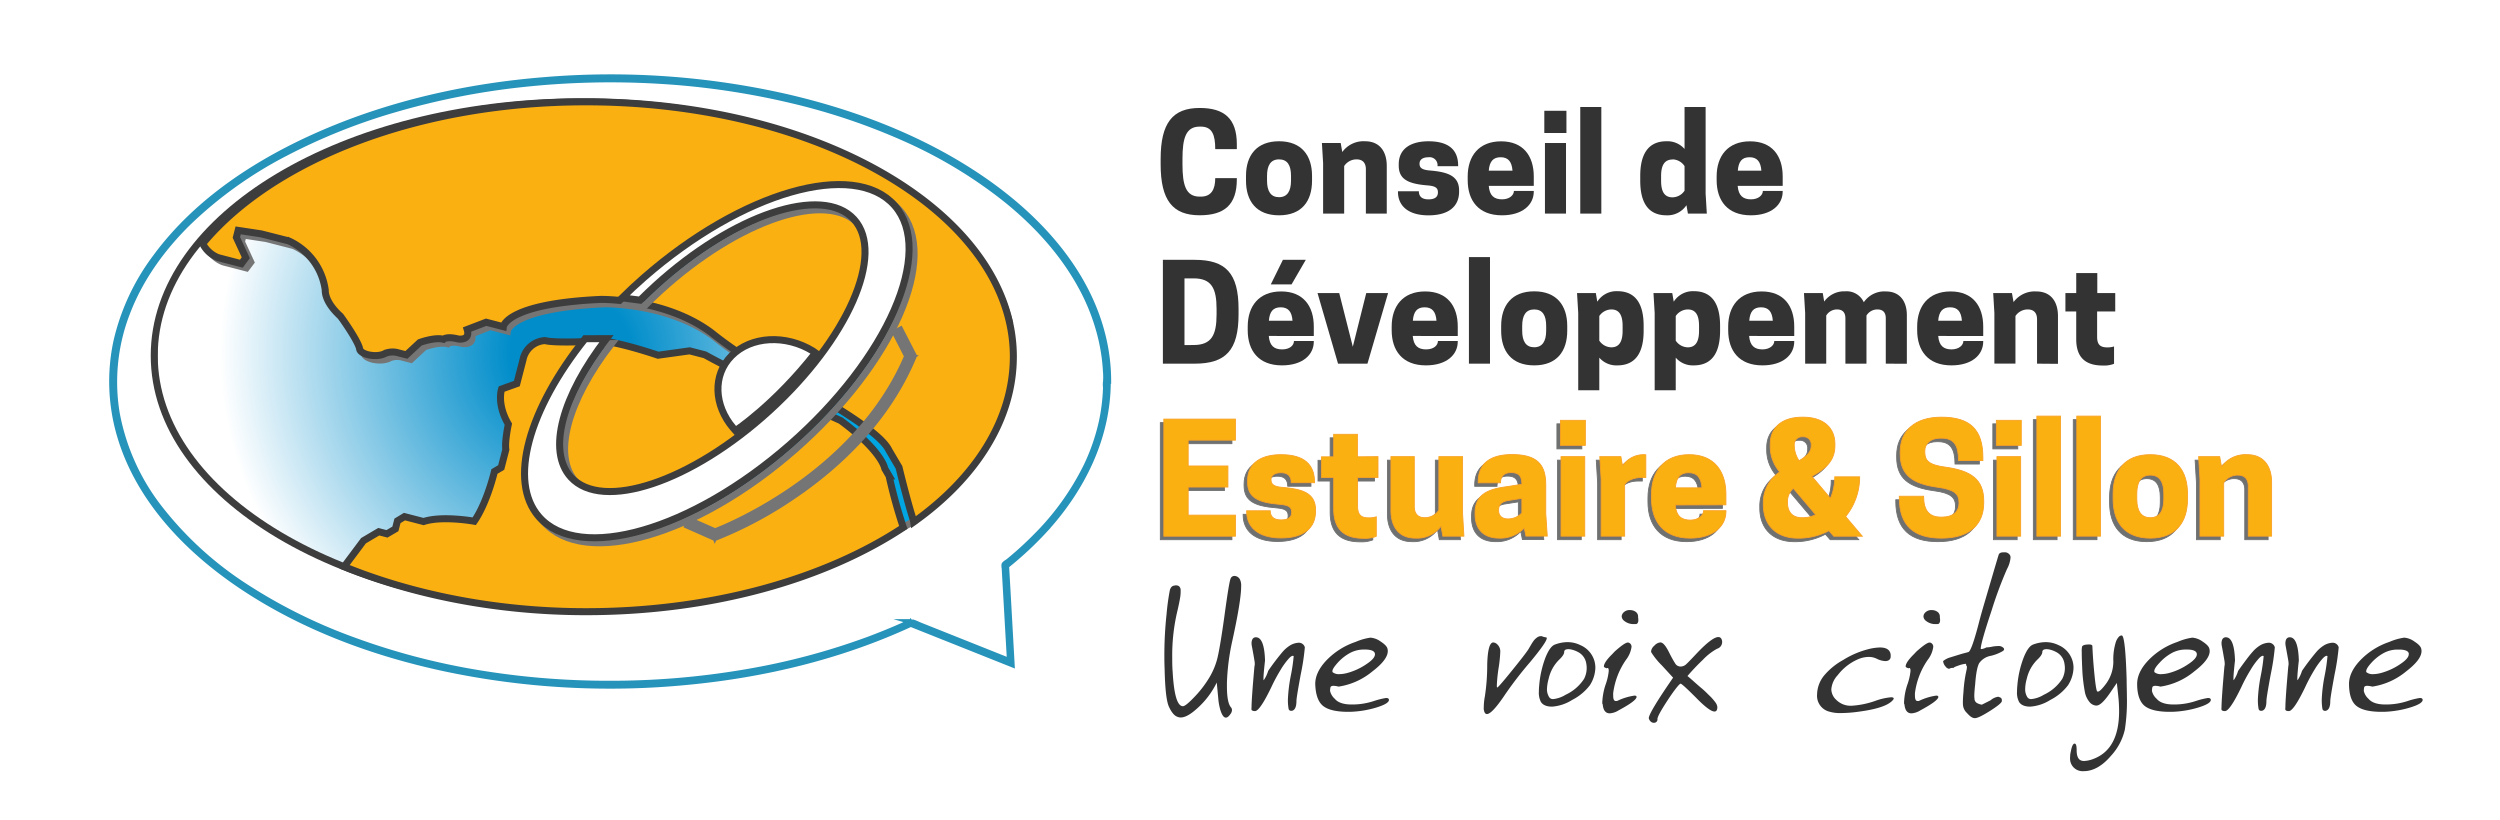 <?xml version="1.0" encoding="UTF-8"?> <svg xmlns="http://www.w3.org/2000/svg" xmlns:xlink="http://www.w3.org/1999/xlink" id="e623a617-7ad8-4db6-9c10-3d3332d3ac3f" data-name="Calque 1" viewBox="0 0 712 233.4"><defs><style>.\30 41414e2-368a-4d9e-bb93-8ff8d470fd7a{fill:none;}.\30 41414e2-368a-4d9e-bb93-8ff8d470fd7a,.\38 d1c6142-c1c7-4b16-ad79-def78ae58e78,.\39 c623632-3956-4456-8999-3d27af3294f8{stroke:#3d3d3d;}.\30 41414e2-368a-4d9e-bb93-8ff8d470fd7a,.\30 f2a810e-83c4-463f-aba2-f88b9b198afe,.\36 bd97f06-a855-4848-9726-2cb5b0aec3f2,.\38 1c834e3-ef6e-485e-95f3-21c4244ad916,.\38 d1c6142-c1c7-4b16-ad79-def78ae58e78,.\39 c623632-3956-4456-8999-3d27af3294f8,.a20ff9cf-8560-497e-be1c-1ae18bc60d99,.a5fceac8-3cc7-41ec-a24c-f9a167238826,.aca15579-227b-4843-9110-66c9a058b05d,.bc32b3f8-ba05-4b51-9fd2-11bfb71ae228,.dac4af9a-1b78-49ff-add3-623c47e151b1,.e0b83a11-1a16-41fa-8e90-748bf570891d{stroke-miterlimit:10;}.\30 41414e2-368a-4d9e-bb93-8ff8d470fd7a,.\30 f2a810e-83c4-463f-aba2-f88b9b198afe,.\36 bd97f06-a855-4848-9726-2cb5b0aec3f2,.\38 d1c6142-c1c7-4b16-ad79-def78ae58e78,.\39 c623632-3956-4456-8999-3d27af3294f8,.bc32b3f8-ba05-4b51-9fd2-11bfb71ae228,.dac4af9a-1b78-49ff-add3-623c47e151b1{stroke-width:2px;}.e0b83a11-1a16-41fa-8e90-748bf570891d{fill:#00628a;}.\38 1c834e3-ef6e-485e-95f3-21c4244ad916,.a20ff9cf-8560-497e-be1c-1ae18bc60d99,.e0b83a11-1a16-41fa-8e90-748bf570891d{stroke:#2593ba;stroke-width:1.5px;}.\38 d1c6142-c1c7-4b16-ad79-def78ae58e78,.a20ff9cf-8560-497e-be1c-1ae18bc60d99{fill:#fff;}.\38 1c834e3-ef6e-485e-95f3-21c4244ad916{fill:#2da1d3;}.b49329d3-8467-46ba-b5d2-a3fdab9edff9{clip-path:url(#c5dc497e-db72-447e-9f83-d3c037a4c5b2);}.\30 f2a810e-83c4-463f-aba2-f88b9b198afe,.\36 bd97f06-a855-4848-9726-2cb5b0aec3f2,.bc32b3f8-ba05-4b51-9fd2-11bfb71ae228,.dac4af9a-1b78-49ff-add3-623c47e151b1{stroke:#757575;}.\30 f2a810e-83c4-463f-aba2-f88b9b198afe{fill:url(#16e1372a-7b57-4090-95d0-25e80fcf9645);}.\36 bd97f06-a855-4848-9726-2cb5b0aec3f2{fill:#bd9817;}.dac4af9a-1b78-49ff-add3-623c47e151b1{fill:#00a5e2;}.\39 c623632-3956-4456-8999-3d27af3294f8,.aca15579-227b-4843-9110-66c9a058b05d{fill:#fbb012;}.bc32b3f8-ba05-4b51-9fd2-11bfb71ae228{fill:#002f49;}.\30 9439e19-bae1-40d0-a40f-082373aa7d08{fill:#333;}.df8636f0-c14e-4bce-b984-cd419d87d9cd{opacity:0.63;}.a5fceac8-3cc7-41ec-a24c-f9a167238826{fill:#1b1c1c;stroke:#1b1c1c;}.a5fceac8-3cc7-41ec-a24c-f9a167238826,.aca15579-227b-4843-9110-66c9a058b05d{stroke-width:0.25px;}.aca15579-227b-4843-9110-66c9a058b05d{stroke:#f9a121;}</style><clipPath id="c5dc497e-db72-447e-9f83-d3c037a4c5b2"><path class="041414e2-368a-4d9e-bb93-8ff8d470fd7a" d="M164.75,29c-66.81.25-120.82,32.52-120.82,72.28,0,39.93,54.45,72.29,121.62,72.29s121.63-32.36,121.63-72.29c0-39.76-54-72-120.82-72.28Z"></path></clipPath><radialGradient id="16e1372a-7b57-4090-95d0-25e80fcf9645" cx="-1688.82" cy="432.33" r="1.75" gradientTransform="translate(96593.87 -24710.91) scale(57.1 57.39)" gradientUnits="userSpaceOnUse"><stop offset="0" stop-color="#008dca"></stop><stop offset="0.17" stop-color="#008dca"></stop><stop offset="1" stop-color="#fff"></stop></radialGradient></defs><title>LOGO_CD_ESTUAIRE_SILLON_FINAL</title><path class="e0b83a11-1a16-41fa-8e90-748bf570891d" d="M297,110.75c0,41.36-54.62,74.88-122,74.88S53,152.11,53,110.75s54.62-74.88,122-74.88,122,33.52,122,74.88"></path><path class="a20ff9cf-8560-497e-be1c-1ae18bc60d99" d="M315.3,108.65c0-47.67-63.36-86.33-141.52-86.33S32.25,61,32.25,108.65,95.62,195,173.78,195c32.19,0,61.87-6.56,85.65-17.61l28.46,11.34L286.34,161c18.17-14.52,29-32.67,29-52.35"></path><path class="81c834e3-ef6e-485e-95f3-21c4244ad916" d="M315.3,108.65c-.54.14-.35-.56-.36-.94,0-.63,0-1.26-.07-1.89-.06-1.21-.17-2.41-.31-3.61a54.9,54.9,0,0,0-1.36-7.1,59.06,59.06,0,0,0-5.52-13.74c-5.2-9.46-12.64-17.55-21-24.32A131.81,131.81,0,0,0,258,39.64a180.79,180.79,0,0,0-32.57-11,217.87,217.87,0,0,0-37.34-5.5,232.77,232.77,0,0,0-39.42.93,208.62,208.62,0,0,0-36.19,7.16A168.84,168.84,0,0,0,81.29,43.71,117.5,117.5,0,0,0,53.62,63.52C46.28,70.75,40.06,79.29,36.34,89a54.47,54.47,0,0,0-3,28.67,62.43,62.43,0,0,0,12.16,27,98.9,98.9,0,0,0,25,22.69A149.82,149.82,0,0,0,100,182a194.68,194.68,0,0,0,34.46,9.29A226.82,226.82,0,0,0,173,194.63a226.76,226.76,0,0,0,39.28-3.25A195,195,0,0,0,247.54,182c2.67-1,5.31-2.06,7.93-3.19l1.85-.81a8.6,8.6,0,0,1,2-.92c.17,0,.15,0,.33,0a11.92,11.92,0,0,1,2,.79l3.54,1.41,18.53,7.39,3.81,1.52L286.15,164l-.12-2.18a3.08,3.08,0,0,1-.06-1c.14-.36.93-.77,1.22-1,.89-.73,1.76-1.47,2.62-2.22q2.58-2.26,5-4.71A75.32,75.32,0,0,0,309.4,132.6a58.51,58.51,0,0,0,4.29-12.42,53.92,53.92,0,0,0,1-6.58c.1-1.06.16-2.12.2-3.19a6.85,6.85,0,0,1,0-1.76,2.81,2.81,0,0,1,.71,0c0,16.06-7.45,30.86-18.16,42.49a98.14,98.14,0,0,1-10.94,10.14,1,1,0,0,1-.22-.28c.48-.21.37.25.38.55l.11,1.93.38,6.66.87,15.53.2,3.59-25.39-10.12-3.59-1.43a1.2,1.2,0,0,1,.13-.33,1,1,0,0,1,.15.33c-20,9.27-41.73,14.48-63.59,16.58a227.12,227.12,0,0,1-69.73-3.93c-19.87-4.31-39.42-11.5-56.46-22.71-16-10.5-30.47-25.27-35.81-44.07a54.63,54.63,0,0,1-.91-26.19A63.55,63.55,0,0,1,44.25,73.21C56.11,57.05,73.71,45.7,91.89,37.84c19.9-8.6,41.39-13.35,63-15.11a226.57,226.57,0,0,1,69.09,4.8c19.9,4.6,39.47,12.13,56.32,23.81,15.56,10.79,29.44,25.87,33.93,44.73a54.42,54.42,0,0,1,1.48,12.58A1.45,1.45,0,0,1,315.3,108.65Z"></path><g class="b49329d3-8467-46ba-b5d2-a3fdab9edff9"><rect class="0f2a810e-83c4-463f-aba2-f88b9b198afe" x="43.93" y="28.97" width="243.25" height="144.58"></rect></g><path class="041414e2-368a-4d9e-bb93-8ff8d470fd7a" d="M164.75,29c-66.81.25-120.82,32.52-120.82,72.28,0,39.93,54.45,72.29,121.62,72.29s121.63-32.36,121.63-72.29c0-39.76-54-72-120.82-72.28Z"></path><path class="6bd97f06-a855-4848-9726-2cb5b0aec3f2" d="M287.6,92.19c-8.56-35-58.68-61.84-119.67-61.84-47.63,0-88.84,16.38-108.69,40.22l.2.45a8.17,8.17,0,0,0,4.19,3.58l6.55,1.7,1.24-1.64-2.67-5.78.51-1.95,6.56,1,7.8,2A17.9,17.9,0,0,1,94,84s-.36,3.15,4.33,7.37c0,0,4.85,6.7,5.41,9.21,0,0-.1,1.07,2.39,1.72,0,0,2.92.76,5-.44a6,6,0,0,1,3.08-.24l2.81.73,3.8-3.54s4.22-1.56,6.71-.91c0,0,.94-.92,4.19-.07,0,0,3.54.57,2.54-2.7L139.6,93l4.88,1.27s.76-6.52,27.67-7.75c0,0,18.46-.3,31.51,9.57,0,0,8.87,7.27,17.35,11.1"></path><polygon class="dac4af9a-1b78-49ff-add3-623c47e151b1" points="260.16 148.56 257.13 150.16 249.37 132.06 238.36 121.06 221.47 111.56 225.39 107.38 243.67 116.65 253.12 124.31 257.21 131.62 260.16 148.56"></polygon><path class="9c623632-3956-4456-8999-3d27af3294f8" d="M257.27,150.21c-22.28,14.73-54.53,24-90.41,24-25.42,0-49.23-4.86-68.75-12.8l.42-.73,5-6.69,3.22-1.9,1.13-.66,2.33.61,2.4-1.41.59-2.29,2-1.21,5.44,1.41c5.33-1.75,14.42-.09,14.42-.09,3.69-5.31,5.76-14.17,5.76-14.17l1.92-1.13,1.32-5.11c-.34-2.29.72-7.24.72-7.24-3.38-5.75-1.93-10-1.93-10l4.34-1.55,1.75-6.74A6.77,6.77,0,0,1,155.19,97c3.37.87,16.34.06,16.34.06,6.51.87,15.88,4.11,15.88,4.11l9-1.25,4.35,1.13c13.5,7.44,38.65,18.72,38.65,18.72,11.89,8.77,12.58,13.7,12.58,13.7l1.21,2.06a147.64,147.64,0,0,0,4,14.49Z"></path><path class="9c623632-3956-4456-8999-3d27af3294f8" d="M260.22,148.68c17.79-12.62,28.38-29.32,28.38-47.1C288.6,61.47,234.1,29,166.86,29c-47.81,0-89.18,16.43-109.1,40.35l.2.45a8.2,8.2,0,0,0,4.21,3.59l6.57,1.71L70,73.4l-2.68-5.79.51-2,6.58,1,7.83,2a18,18,0,0,1,10.4,14.07s-.36,3.16,4.34,7.39c0,0,4.88,6.72,5.44,9.24,0,0-.1,1.08,2.4,1.72,0,0,2.93.77,5-.44a6,6,0,0,1,3.09-.24l2.83.73,3.81-3.54s4.24-1.57,6.74-.92c0,0,.94-.92,4.2-.07,0,0,3.56.57,2.56-2.71l5.4-2.07,4.9,1.27s.76-6.54,27.77-7.77c0,0,18.53-.3,31.63,9.59,0,0,8.9,7.3,17.42,11.14,0,0,29.57,14.86,33,22.24l2.87,4.86s2.28,9.49,4.11,15.1Z"></path><path class="bc32b3f8-ba05-4b51-9fd2-11bfb71ae228" d="M168.07,97.88c-16.07,20.09-22,40.59-13.15,50.73,11.49,13.13,43.48,3.92,71.45-20.56s41.33-55,29.85-68.09S212.74,56,184.77,80.52q-3.22,2.82-6.18,5.73l5.15.67c1.4-1.4,2.84-2.79,4.35-4.16C210.36,62.49,235.67,54,244.63,63.87s-1.82,34.26-24.09,54.54S173,147.13,164,137.29c-6.84-7.51-2.37-23.26,10.12-39.43Z"></path><path class="bc32b3f8-ba05-4b51-9fd2-11bfb71ae228" d="M196.51,148.34l7.4,3.26-.29.66-.25-.67.45-.17c4.46-1.72,40.87-16.83,54.84-50.28l.65.27-.63.33-3.59-7,1.27-.65,3.74,7.29-.13.31c-7.62,18.2-21.65,31-33.76,39.25a113.5,113.5,0,0,1-22.35,12l-.27.09-7.65-3.38Z"></path><path class="8d1c6142-c1c7-4b16-ad79-def78ae58e78" d="M166.64,96.46c-16.06,20.09-22,40.59-13.14,50.73,11.49,13.12,43.47,3.92,71.44-20.56s41.34-55,29.85-68.1-43.48-3.92-71.45,20.56c-2.15,1.88-4.21,3.8-6.18,5.74l5.15.66q2.1-2.1,4.35-4.16c22.27-20.27,47.59-28.73,56.55-18.88S241.38,96.71,219.12,117s-47.58,28.73-56.54,18.89c-6.84-7.52-2.37-23.27,10.12-39.44Z"></path><path class="8d1c6142-c1c7-4b16-ad79-def78ae58e78" d="M209.47,122.64s11.23-7.38,22.79-22.14l-.75-.54c-7.7-4.73-17.58-4.29-23.18,1.38-5.43,5.5-5,14.12.45,20.52Z"></path><path class="09439e19-bae1-40d0-a40f-082373aa7d08" d="M341.66,56H342c3,0,4.1-2.08,4.1-5.27h6.15v.34c0,7.28-3.57,10.24-10.59,10.24-7.7,0-11.11-4.28-11.11-14.53V45.28c0-10.25,3.41-14.53,11.11-14.53,7,0,10.59,3,10.59,10.35v1.37H346.1c0-4.06-.87-6.41-4.1-6.41h-.34c-3.94,0-4.89,3.3-4.89,9.22v1.51C336.77,52.71,337.72,56,341.66,56Z"></path><path class="09439e19-bae1-40d0-a40f-082373aa7d08" d="M354.86,51.46V50.09c0-5.8,3-9.86,9.41-9.86s9.4,4.06,9.4,9.86v1.37c0,5.8-2.92,9.86-9.4,9.86S354.86,57.26,354.86,51.46Zm12.82,0V50.09c0-3-1-4.7-3.41-4.7s-3.42,1.75-3.42,4.7v1.37c0,3,1.07,4.7,3.42,4.7S367.68,54.42,367.68,51.46Z"></path><path class="09439e19-bae1-40d0-a40f-082373aa7d08" d="M389,60.83V48.2c0-1.44-.6-2.81-2.65-2.81a4.21,4.21,0,0,0-3.53,1.9V60.83h-6V46.41l-.34-5.68h5.35l.45,2.57a7.46,7.46,0,0,1,6.45-3.07c4.55,0,6.22,3.34,6.22,7V60.83Z"></path><path class="09439e19-bae1-40d0-a40f-082373aa7d08" d="M409.52,54.8c0-1.25-.65-1.82-3-2-5.69-.46-8.16-1.86-8.16-5.65v-.35c0-4.62,3.68-6.56,8.46-6.56,5.92,0,8.46,2.58,8.46,6.91v.19H409.4a2.27,2.27,0,0,0-2.58-2.55c-1.67,0-2.54.72-2.54,1.82s.57,1.75,2.88,1.94c5,.42,8.39,1.44,8.39,5.69v.34c0,4.17-2.92,6.75-8.73,6.75s-8.68-2.77-8.68-6.67v-.19h5.95c0,1.32.72,2.31,2.73,2.31S409.52,55.94,409.52,54.8Z"></path><path class="09439e19-bae1-40d0-a40f-082373aa7d08" d="M424,52.94c.22,2.81,1.55,3.83,3.79,3.83,2.08,0,3.37-1.17,3.37-2.39h5.66v.15c0,3.83-3.27,6.79-9.07,6.79-6.68,0-9.75-4.21-9.75-10V50.25c0-5.81,3.19-10,9.52-10s9.3,4.21,9.3,10v2.69Zm0-4.33h6.76c-.19-2.61-1.26-3.83-3.38-3.83S424.19,46,424,48.61Z"></path><path class="09439e19-bae1-40d0-a40f-082373aa7d08" d="M446.12,37.88h-6.3V31.55h6.3ZM440,40.73h6v20.1h-6Z"></path><path class="09439e19-bae1-40d0-a40f-082373aa7d08" d="M450.06,30.48h6V60.83h-6Z"></path><path class="09439e19-bae1-40d0-a40f-082373aa7d08" d="M479.76,42.43V30.48h6V55.14l.34,5.69h-5.38l-.42-2.39a6.47,6.47,0,0,1-5.69,2.88c-5.5,0-7.47-4.06-7.47-9.86V50.09c0-5.8,2-9.86,7.47-9.86A6.46,6.46,0,0,1,479.76,42.43Zm-3.42,3c-2.35,0-3.26,1.75-3.26,4.7v1.37c0,3,.91,4.7,3.26,4.7a4.21,4.21,0,0,0,3.42-1.89v-7A4.22,4.22,0,0,0,476.34,45.39Z"></path><path class="09439e19-bae1-40d0-a40f-082373aa7d08" d="M494.89,52.94c.23,2.81,1.55,3.83,3.79,3.83,2.09,0,3.38-1.17,3.38-2.39h5.65v.15c0,3.83-3.26,6.79-9.07,6.79-6.67,0-9.74-4.21-9.74-10V50.25c0-5.81,3.18-10,9.52-10s9.29,4.21,9.29,10v2.69Zm0-4.33h6.75c-.19-2.61-1.25-3.83-3.38-3.83S495.12,46,494.93,48.61Z"></path><path class="09439e19-bae1-40d0-a40f-082373aa7d08" d="M340.26,103.57h-9.07V74h9.07c8.8,0,12.48,3.79,12.48,14v1.52C352.74,99.77,349.06,103.57,340.26,103.57Zm-.34-5.31c5.12,0,6.56-2.81,6.56-8.73V88c0-5.91-1.44-8.72-6.56-8.72h-2.58v19Z"></path><path class="09439e19-bae1-40d0-a40f-082373aa7d08" d="M361.35,95.68c.22,2.8,1.55,3.83,3.79,3.83s3.38-1.18,3.38-2.39h5.65v.15c0,3.83-3.26,6.79-9.07,6.79-6.67,0-9.75-4.21-9.75-10V93c0-5.8,3.19-10,9.52-10s9.3,4.21,9.3,10v2.7Zm0-4.33h6.76c-.19-2.62-1.26-3.83-3.38-3.83S361.57,88.73,361.38,91.35ZM371.89,74l-4.06,7h-5.91l3.45-7Z"></path><path class="09439e19-bae1-40d0-a40f-082373aa7d08" d="M375.23,83.46h6.18l3.87,15.29,3.83-15.29h6.22l-5.88,20.11h-8.38Z"></path><path class="09439e19-bae1-40d0-a40f-082373aa7d08" d="M402.35,95.68c.23,2.8,1.55,3.83,3.79,3.83s3.38-1.18,3.38-2.39h5.65v.15c0,3.83-3.26,6.79-9.07,6.79-6.67,0-9.75-4.21-9.75-10V93c0-5.8,3.19-10,9.53-10s9.29,4.21,9.29,10v2.7Zm0-4.33h6.76c-.19-2.62-1.25-3.83-3.38-3.83S402.58,88.73,402.38,91.35Z"></path><path class="09439e19-bae1-40d0-a40f-082373aa7d08" d="M418.35,73.22h6v30.35h-6Z"></path><path class="09439e19-bae1-40d0-a40f-082373aa7d08" d="M427.53,94.2V92.83c0-5.8,3-9.86,9.41-9.86s9.41,4.06,9.41,9.86V94.2c0,5.8-2.93,9.86-9.41,9.86S427.53,100,427.53,94.2Zm12.82,0V92.83c0-3-1-4.7-3.41-4.7s-3.42,1.74-3.42,4.7V94.2c0,3,1.07,4.7,3.42,4.7S440.35,97.15,440.35,94.2Z"></path><path class="09439e19-bae1-40d0-a40f-082373aa7d08" d="M455.48,101.86v9.29h-6v-22l-.34-5.69h5.35l.42,2.47a6.44,6.44,0,0,1,5.72-3c5.5,0,7.48,4.06,7.48,9.86V94.2c0,5.8-2,9.86-7.48,9.86A6.4,6.4,0,0,1,455.48,101.86Zm0-11.84v7a4.23,4.23,0,0,0,3.42,1.9c2.31,0,3.22-1.75,3.22-4.7V92.83c0-3-.91-4.7-3.22-4.7A4.23,4.23,0,0,0,455.48,90Z"></path><path class="09439e19-bae1-40d0-a40f-082373aa7d08" d="M477.25,101.86v9.29h-6v-22l-.34-5.69h5.35l.42,2.47a6.44,6.44,0,0,1,5.72-3c5.5,0,7.48,4.06,7.48,9.86V94.2c0,5.8-2,9.86-7.48,9.86A6.4,6.4,0,0,1,477.25,101.86Zm0-11.84v7a4.23,4.23,0,0,0,3.42,1.9c2.31,0,3.22-1.75,3.22-4.7V92.83c0-3-.91-4.7-3.22-4.7A4.23,4.23,0,0,0,477.25,90Z"></path><path class="09439e19-bae1-40d0-a40f-082373aa7d08" d="M498.15,95.68c.23,2.8,1.56,3.83,3.8,3.83,2.08,0,3.37-1.18,3.37-2.39H511v.15c0,3.83-3.26,6.79-9.06,6.79-6.68,0-9.75-4.21-9.75-10V93c0-5.8,3.19-10,9.52-10S511,87.18,511,93v2.7Zm0-4.33h6.75c-.19-2.62-1.25-3.83-3.37-3.83S498.38,88.73,498.19,91.35Z"></path><path class="09439e19-bae1-40d0-a40f-082373aa7d08" d="M537.07,103.57V90.67c0-1.59-.72-2.54-2.39-2.54a3.62,3.62,0,0,0-3.11,1.74v13.7h-6V90.67c0-1.59-.72-2.54-2.39-2.54a3.56,3.56,0,0,0-3.07,1.74v13.7h-6V89.15l-.34-5.69h5.35l.41,2.43a7,7,0,0,1,6-2.92,5.35,5.35,0,0,1,5.28,3.11A7.07,7.07,0,0,1,537.07,83c4.17,0,6,3,6,6.75v13.85Z"></path><path class="09439e19-bae1-40d0-a40f-082373aa7d08" d="M552,95.68c.23,2.8,1.56,3.83,3.8,3.83,2.08,0,3.37-1.18,3.37-2.39h5.65v.15c0,3.83-3.26,6.79-9.06,6.79-6.68,0-9.75-4.21-9.75-10V93c0-5.8,3.19-10,9.52-10s9.29,4.21,9.29,10v2.7Zm0-4.33h6.75c-.19-2.62-1.25-3.83-3.37-3.83S552.2,88.73,552,91.35Z"></path><path class="09439e19-bae1-40d0-a40f-082373aa7d08" d="M580.15,103.57V90.93c0-1.44-.6-2.8-2.65-2.8A4.2,4.2,0,0,0,574,90v13.55h-6V89.15l-.34-5.69H573l.46,2.58A7.46,7.46,0,0,1,579.89,83c4.55,0,6.22,3.34,6.22,7v13.62Z"></path><path class="09439e19-bae1-40d0-a40f-082373aa7d08" d="M602.42,83.46V88.7h-5.16v7.24c0,2.47,1.14,3,3,3a6.19,6.19,0,0,0,1.82-.27v4.94a7.79,7.79,0,0,1-3.23.49c-4.51,0-7.54-1.94-7.54-7.47V88.7h-3.08V83.46h3.08V77.77h6v5.69Z"></path><path class="09439e19-bae1-40d0-a40f-082373aa7d08" d="M331.61,187a110,110,0,0,1,.63-12.12,66.43,66.43,0,0,1,.92-6.74c.22-.85.65-1.3,1.29-1.36a1.65,1.65,0,0,1,1.27.13,1.44,1.44,0,0,1,.53,1.14c0,.17,0,.34,0,.53a10.48,10.48,0,0,1-.15,1.64c-.14.88-.37,2-.71,3.49a54.53,54.53,0,0,0-1.54,13.44c0,1.35,0,2.73.12,4.15q.54,9.82,2.92,9.83c.51,0,1.56-.84,3.18-2.53a30.79,30.79,0,0,0,4-5.07,20.64,20.64,0,0,0,2.57-5.78q.76-2.94,2-11.75c.92-6.78,1.52-10.49,1.8-11.1a1.14,1.14,0,0,1,1.12-.87h.15a1.84,1.84,0,0,1,1.48,1.12,4,4,0,0,1,.29,1.86q0,4.05-2.54,15.59a64.38,64.38,0,0,0-1.51,11.87c0,.34,0,.66,0,1q0,4.59,1.11,5.93a1.23,1.23,0,0,1,.33.83,2,2,0,0,1-.5,1.21c-.44.63-.86.94-1.25.94-.6,0-1.13-.76-1.59-2.27a17,17,0,0,1-.58-3.34l-.42-4.38a23.74,23.74,0,0,1-5.46,7.26q-2.91,2.68-4.78,2.69a2.26,2.26,0,0,1-.94-.19c-.86-.28-1.67-1.22-2.42-2.83s-1.12-5.26-1.25-10.86C331.63,189.25,331.61,188.1,331.61,187Z"></path><path class="09439e19-bae1-40d0-a40f-082373aa7d08" d="M356.44,201.41q0-2.34.83-11.66a2.4,2.4,0,0,0,.09-.69,5.07,5.07,0,0,0-.09-.9c-.11-.67-.23-1.38-.37-2.15s-.27-1.47-.4-2.13a4.39,4.39,0,0,1-.06-.69,2.41,2.41,0,0,1,.19-1,1.07,1.07,0,0,1,1.06-.69q2.38,0,2.59,6.6c-.29,2.6-.44,4.3-.44,5.09,0,.33,0,.51.08.52h0a9.51,9.51,0,0,0,1.26-2.65,66.21,66.21,0,0,1,4.06-5.36,9.52,9.52,0,0,1,2.36-2,5.32,5.32,0,0,1,2.24-.65,1.76,1.76,0,0,1,1.77,1.27v.15a64.88,64.88,0,0,1-1.15,7.55q-1.23,6.66-1.23,7.58c0,1.7-.43,2.64-1.29,2.84-.5.05-.82-.12-.94-.53a13.84,13.84,0,0,1-.19-3.06,44.1,44.1,0,0,1,.81-6.41,49.51,49.51,0,0,0,.82-5.57.38.38,0,0,0-.25-.09c-.28,0-.65.25-1.11.74a20.85,20.85,0,0,0-2.27,3.1,49.94,49.94,0,0,0-2.76,5.14q-3.26,6.76-4.63,6.76-.84,0-1-.42A3.69,3.69,0,0,1,356.44,201.41Z"></path><path class="09439e19-bae1-40d0-a40f-082373aa7d08" d="M374.58,194.8c0-2.28,1.1-4.57,3.3-6.85a20.67,20.67,0,0,1,8.18-5.13,16.77,16.77,0,0,1,4.17-1.21h.15a5.66,5.66,0,0,1,2.78,1.06c1.19.77,1.87,1.47,2,2.11a2.32,2.32,0,0,1,.08.65c0,1.62-1.46,3.56-4.4,5.8a19.62,19.62,0,0,1-9.62,4.32,6,6,0,0,0-1.42-.23c-.5,0-.8.14-.89.44a5.65,5.65,0,0,0-.11,1,4.24,4.24,0,0,0,1.34,2.25q1.36,1.64,4.86,1.63a19.64,19.64,0,0,0,6.32-1,22.36,22.36,0,0,1,3.32-.84c.57-.05.88.11.94.5,0,.76-1.24,1.5-3.72,2.24a28.68,28.68,0,0,1-7.47,1.19H384q-5.07,0-7.17-1.67T374.58,194.8Zm4.89-3.65a.53.53,0,0,0,.08.31,2.87,2.87,0,0,0,1.88.54,9.44,9.44,0,0,0,2.11-.29,18,18,0,0,0,5.63-2.57c1.61-1.07,2.42-2,2.42-2.79a1,1,0,0,0-.06-.36c-.22-.64-1.14-1-2.74-1h-.2a8.33,8.33,0,0,0-4,.92,13.2,13.2,0,0,0-3.67,2.9C380,189.85,379.47,190.63,379.47,191.15Z"></path><path class="09439e19-bae1-40d0-a40f-082373aa7d08" d="M422.58,201.27a17.55,17.55,0,0,1,.32-3,58.82,58.82,0,0,0,.66-9q.17-6.3,1.73-6.3h.07a1.92,1.92,0,0,1,1.19.68,2.65,2.65,0,0,1,.73,1.84v.19a39.29,39.29,0,0,1-.46,4.46,42.93,42.93,0,0,0-.52,5c0,.38,0,.6.1.67h0c.2,0,1.54-1.53,4-4.57s4.23-5.28,4.92-6.37c.06-.11.28-.49.67-1.14a12.85,12.85,0,0,1,.9-1.38,4.33,4.33,0,0,1,.9-.82,1.77,1.77,0,0,1,1.06-.35l.23,0a3.91,3.91,0,0,0,1.17.33c.18,0,.27.09.27.25q0,1.09-4.78,6.85a104.3,104.3,0,0,0-7.59,9.93c-2.22,3.22-3.77,4.82-4.68,4.82-.51,0-.82-.53-.92-1.6C422.59,201.61,422.58,201.45,422.58,201.27Z"></path><path class="09439e19-bae1-40d0-a40f-082373aa7d08" d="M438.27,196.93a16.82,16.82,0,0,1,.1-1.8,29.14,29.14,0,0,1,1.71-7.68c.86-2.22,1.78-3.52,2.76-3.88a10.23,10.23,0,0,1,3.59-.69,8.27,8.27,0,0,1,3.67.86,7,7,0,0,1,4.07,4.8,7.59,7.59,0,0,1,.19,1.65,9.63,9.63,0,0,1-1.59,5,14.67,14.67,0,0,1-5,4.14,12.36,12.36,0,0,1-5.72,1.92c-1.58,0-2.65-.46-3.21-1.36A5.78,5.78,0,0,1,438.27,196.93Zm2.31-.76a4.11,4.11,0,0,0,.63,2.38,1.24,1.24,0,0,0,1.15.55,8.4,8.4,0,0,0,3.54-1.24,12.46,12.46,0,0,0,5.24-4.52,6.7,6.7,0,0,0,.75-3.05,6.91,6.91,0,0,0-.1-1.19,4.45,4.45,0,0,0-2-3.19,7.49,7.49,0,0,0-2-.86,4.49,4.49,0,0,0-1.12-.17,2.36,2.36,0,0,0-.55.07.73.73,0,0,0-.64.75c0,.55-.48,1.28-1.42,2.17a11,11,0,0,0-3,5.42A12.54,12.54,0,0,0,440.58,196.17Z"></path><path class="09439e19-bae1-40d0-a40f-082373aa7d08" d="M456.33,200.1a18.22,18.22,0,0,1,.9-5,16.2,16.2,0,0,0,.94-4c0-.78-.2-1-.55-.76-.57-.18-.85-.36-.83-.54,0-.79.83-2,2.48-3.61.22-.25.45-.49.67-.71q2.79-2.47,3.63-2.48l.17,0a1.2,1.2,0,0,1,.92,1.25,7.71,7.71,0,0,1-1.55,3.63,21.37,21.37,0,0,0-3.67,9.48,7.83,7.83,0,0,0,0,.81c0,1,.25,1.48.75,1.48h.17a.8.8,0,0,0,.33-.08,16.75,16.75,0,0,1,4.8-1.46c.4,0,.6.12.6.35a.26.26,0,0,1,0,.11q-.24,1.13-5.13,3.75a5.35,5.35,0,0,1-2.5.84c-1.17,0-1.86-.85-2-2.55C456.34,200.49,456.33,200.29,456.33,200.1Zm5.53-24.56a1.65,1.65,0,0,1,.42-1,2.43,2.43,0,0,1,1.6-.79l.38,0a2.76,2.76,0,0,1,1.5.44,1.64,1.64,0,0,1,.77,1.48v.19a3.78,3.78,0,0,1,.07.71c0,.69-.22,1.08-.65,1.17l-.56,0a4.22,4.22,0,0,1-2.82-.92A1.71,1.71,0,0,1,461.86,175.54Z"></path><path class="09439e19-bae1-40d0-a40f-082373aa7d08" d="M469.57,204.52q.09-1.62,6.93-11.52l-3.21-3.5a20.82,20.82,0,0,1-3-3.7,1,1,0,0,1-.06-.33,2.46,2.46,0,0,1,.92-1.57,2.63,2.63,0,0,1,1.69-.94,1,1,0,0,1,.42.09c.59.23,1.3,1.16,2.1,2.77s1.38,2.57,1.72,3.11a1.78,1.78,0,0,0,1.44.9h.16a2.39,2.39,0,0,0,1.63-.73c.57-.54,1.54-1.55,2.9-3q4.42-4.66,6.18-4.67a.92.92,0,0,1,.83.46,1.84,1.84,0,0,1,.25,1,2,2,0,0,1-1.46,1.88,16.33,16.33,0,0,0-4,3.11,62.27,62.27,0,0,0-4.42,4.65c.22.17.77.64,1.65,1.42s1.64,1.46,2.3,2,1.36,1.22,2.14,2a13.78,13.78,0,0,1,1.8,2,2.78,2.78,0,0,1,.62,1.4q0,1.29-.81,1.29-1.43,0-5.32-4c-2.62-2.62-4.06-3.93-4.34-3.93s-1.59,1.53-3.59,4.57-3,4.88-3,5.49a.94.94,0,0,1-.57,1,1.19,1.19,0,0,1-.44.09,1.41,1.41,0,0,1-.71-.21A1.81,1.81,0,0,1,469.57,204.52Z"></path><path class="09439e19-bae1-40d0-a40f-082373aa7d08" d="M517.51,197.68a8.72,8.72,0,0,1,2.08-5.39,19.07,19.07,0,0,1,5.33-4.32,25.17,25.17,0,0,1,6.86-3,14.84,14.84,0,0,1,3.63-.57c1.85,0,2.87.68,3.05,2a3,3,0,0,1,0,.5,1.2,1.2,0,0,1-.9,1.29,2.15,2.15,0,0,1-.64.09,6.09,6.09,0,0,1-2.42-.67,5.14,5.14,0,0,0-2.3-.52,8,8,0,0,0-3.13.71,14.55,14.55,0,0,0-5.68,4.48,6.62,6.62,0,0,0-1.83,4.05,4.21,4.21,0,0,0,1.42,3,5.76,5.76,0,0,0,4.13,1.67h.14a24.62,24.62,0,0,0,6.91-1.42,17.77,17.77,0,0,1,4.43-1c.48,0,.73.12.73.37a.31.31,0,0,1,0,.13,3.83,3.83,0,0,1-1,1c-1.54,1.14-4.45,2-8.75,2.58a38.14,38.14,0,0,1-5.17.42,10.89,10.89,0,0,1-3.86-.54,4.67,4.67,0,0,1-3.05-4.2A5.07,5.07,0,0,1,517.51,197.68Z"></path><path class="09439e19-bae1-40d0-a40f-082373aa7d08" d="M542.27,200.1a18.22,18.22,0,0,1,.9-5,16.2,16.2,0,0,0,.94-4c0-.78-.2-1-.55-.76-.57-.18-.85-.36-.83-.54,0-.79.83-2,2.48-3.61.22-.25.45-.49.67-.71q2.79-2.47,3.63-2.48l.17,0a1.19,1.19,0,0,1,.91,1.25,7.66,7.66,0,0,1-1.54,3.63,21.37,21.37,0,0,0-3.67,9.48,7.83,7.83,0,0,0,0,.81c0,1,.25,1.48.75,1.48h.16a.81.81,0,0,0,.34-.08,16.66,16.66,0,0,1,4.8-1.46c.4,0,.6.12.6.35a.26.26,0,0,1,0,.11c-.16.75-1.88,2-5.13,3.75a5.35,5.35,0,0,1-2.51.84c-1.16,0-1.85-.85-2-2.55C542.28,200.49,542.27,200.29,542.27,200.1Zm5.53-24.56a1.65,1.65,0,0,1,.42-1,2.43,2.43,0,0,1,1.6-.79l.38,0a2.76,2.76,0,0,1,1.5.44,1.64,1.64,0,0,1,.77,1.48v.19a4.85,4.85,0,0,1,.07.71c0,.69-.22,1.08-.65,1.17l-.56,0a4.22,4.22,0,0,1-2.82-.92A1.71,1.71,0,0,1,547.8,175.54Z"></path><path class="09439e19-bae1-40d0-a40f-082373aa7d08" d="M553.4,188.27a5.77,5.77,0,0,1,2.05-1.05l3.23-1,1.88-.5c.59-.11,1.56-2.76,2.92-7.93.5-2,1.12-4.15,1.84-6.6s1.47-5,2.23-7.59,1.32-4.47,1.65-5.55q.22-.75,1.38-.75h.25a1.7,1.7,0,0,1,1.71,1,2.12,2.12,0,0,1,.06.54,8.25,8.25,0,0,1-1,3.21,112,112,0,0,0-4.39,11.81q-3,9-3.1,10.84c0,.11.08.16.23.16a4.08,4.08,0,0,0,1.38-.48,8,8,0,0,0,1.42-.16A8.91,8.91,0,0,1,569,184a1.92,1.92,0,0,1,1.63.56c.22.28.17.56-.17.83a12.23,12.23,0,0,1-3.42,1.38,5.17,5.17,0,0,0-3.36,2.09q-.81,1.41-1.15,6c-.16,1.5-.25,2.62-.25,3.36a4.21,4.21,0,0,0,.05.68V199a1.46,1.46,0,0,0,.66,1.19,4.09,4.09,0,0,0,1.44.5l2.49-1.25a4.21,4.21,0,0,1,2.1-1,.74.74,0,0,1,.46.14c.17,0,.36.14.57.4a1.87,1.87,0,0,1,.08.67c0,.44-1.1,1.37-3.3,2.77s-3.66,2.11-4.38,2.11-1.39-.49-2.25-1.46a3.56,3.56,0,0,1-1.11-2,6.78,6.78,0,0,1-.06-1c0-.76.05-1.78.17-3.07a38.23,38.23,0,0,1,.83-6,4.58,4.58,0,0,0,.15-1c0-.25-.06-.38-.17-.4-.08-.53-.17-.7-.25-.52l-.17,0a8.39,8.39,0,0,0-2,.54c-.78.25-1.21.47-1.3.67-.2-.15-.6-.09-1.19.19a1.53,1.53,0,0,1-1-.65A2.59,2.59,0,0,1,553.4,188.27Z"></path><path class="09439e19-bae1-40d0-a40f-082373aa7d08" d="M574.45,196.93a16.82,16.82,0,0,1,.1-1.8,28.74,28.74,0,0,1,1.72-7.68c.86-2.22,1.78-3.52,2.75-3.88a10.27,10.27,0,0,1,3.59-.69,8.27,8.27,0,0,1,3.67.86,7,7,0,0,1,4.26,6.45,9.63,9.63,0,0,1-1.59,5,14.62,14.62,0,0,1-5,4.14,12.4,12.4,0,0,1-5.72,1.92c-1.59,0-2.66-.46-3.21-1.36A5.67,5.67,0,0,1,574.45,196.93Zm2.32-.76a4.18,4.18,0,0,0,.62,2.38,1.26,1.26,0,0,0,1.15.55,8.47,8.47,0,0,0,3.55-1.24,12.53,12.53,0,0,0,5.24-4.52,6.7,6.7,0,0,0,.75-3.05,6.93,6.93,0,0,0-.11-1.19,4.44,4.44,0,0,0-2-3.19,7.49,7.49,0,0,0-2-.86,4.56,4.56,0,0,0-1.13-.17,2.21,2.21,0,0,0-.54.07.74.74,0,0,0-.65.75c0,.55-.47,1.28-1.42,2.17a11.12,11.12,0,0,0-3,5.42A11.53,11.53,0,0,0,576.77,196.17Z"></path><path class="09439e19-bae1-40d0-a40f-082373aa7d08" d="M589.57,215.56a6,6,0,0,1,.19-1.48c.28-1.53.64-2.3,1.08-2.3s.59.68.59,1.88c0,1.53.37,2.48,1.12,2.86a2.22,2.22,0,0,0,1,.21,8.52,8.52,0,0,0,2.81-.65q7.17-2.82,7.16-13.58a39.32,39.32,0,0,0-.23-4.2l-.41-3.8L601,197.26q-2.06,3-3.34,3.55a1.79,1.79,0,0,1-.67.14,2.68,2.68,0,0,1-2-1.15,6.32,6.32,0,0,1-1.19-2.56,49.11,49.11,0,0,1-.73-5.78c-.13-2.65-.19-4.58-.19-5.8a5.57,5.57,0,0,1,.11-1.55c.11-.22.41-.38.89-.48a5.67,5.67,0,0,1,.9-.08l.48,0c.43.06.65.21.65.46q.16,3.84.6,8.2c.29,2.91.55,4.47.77,4.7a.33.33,0,0,0,.19.06c.45,0,1.23-.76,2.36-2.28a10.72,10.72,0,0,0,2.05-6.26,16.65,16.65,0,0,1,.7-5.55,4.06,4.06,0,0,1,.82-1.46,1.15,1.15,0,0,1,.77-.44l.13,0q1,.25,1.37,12.57c0,1.71.07,3.29.07,4.73a53.41,53.41,0,0,1-.59,9.54,16.33,16.33,0,0,1-3.86,7.34q-3.78,4.47-7.87,4.47h-.14a3.56,3.56,0,0,1-3.72-3.34A4.9,4.9,0,0,1,589.57,215.56Z"></path><path class="09439e19-bae1-40d0-a40f-082373aa7d08" d="M608.66,194.8c0-2.28,1.09-4.57,3.29-6.85a20.67,20.67,0,0,1,8.18-5.13,16.68,16.68,0,0,1,4.18-1.21h.14a5.63,5.63,0,0,1,2.78,1.06c1.19.77,1.88,1.47,2,2.11a2.32,2.32,0,0,1,.09.65c0,1.62-1.47,3.56-4.41,5.8a19.62,19.62,0,0,1-9.62,4.32,6,6,0,0,0-1.41-.23c-.51,0-.81.14-.9.44a7.15,7.15,0,0,0-.11,1,4.24,4.24,0,0,0,1.34,2.25q1.38,1.64,4.86,1.63a19.64,19.64,0,0,0,6.32-1,22.67,22.67,0,0,1,3.32-.84c.57-.05.88.11.94.5,0,.76-1.24,1.5-3.71,2.24a28.81,28.81,0,0,1-7.47,1.19H618c-3.38,0-5.78-.56-7.18-1.67S608.66,197.8,608.66,194.8Zm4.88-3.65a.62.62,0,0,0,.08.31,2.87,2.87,0,0,0,1.88.54,9.44,9.44,0,0,0,2.11-.29,18,18,0,0,0,5.63-2.57c1.62-1.07,2.42-2,2.42-2.79a1,1,0,0,0-.06-.36c-.22-.64-1.13-1-2.73-1h-.21a8.33,8.33,0,0,0-4,.92,13.34,13.34,0,0,0-3.67,2.9C614,189.85,613.54,190.63,613.54,191.15Z"></path><path class="09439e19-bae1-40d0-a40f-082373aa7d08" d="M632.69,201.41q0-2.34.83-11.66a2.42,2.42,0,0,0,.08-.69,5,5,0,0,0-.08-.9c-.11-.67-.24-1.38-.37-2.15s-.28-1.47-.4-2.13a4.39,4.39,0,0,1-.06-.69,2.59,2.59,0,0,1,.18-1,1.1,1.1,0,0,1,1.07-.69c1.58,0,2.45,2.2,2.59,6.6-.3,2.6-.44,4.3-.44,5.09,0,.33,0,.51.08.52h0a9.7,9.7,0,0,0,1.25-2.65c1.9-2.67,3.25-4.46,4.07-5.36a9.34,9.34,0,0,1,2.36-2,5.32,5.32,0,0,1,2.23-.65,1.77,1.77,0,0,1,1.78,1.27v.15a64.88,64.88,0,0,1-1.15,7.55q-1.23,6.66-1.23,7.58c0,1.7-.43,2.64-1.29,2.84-.51.05-.82-.12-.94-.53a13.84,13.84,0,0,1-.19-3.06,44.1,44.1,0,0,1,.81-6.41,52.23,52.23,0,0,0,.82-5.57.38.38,0,0,0-.25-.09c-.28,0-.65.25-1.11.74a19.51,19.51,0,0,0-2.27,3.1,48.08,48.08,0,0,0-2.76,5.14q-3.26,6.76-4.63,6.76-.84,0-1-.42A3.69,3.69,0,0,1,632.69,201.41Z"></path><path class="09439e19-bae1-40d0-a40f-082373aa7d08" d="M650.88,201.41q0-2.34.83-11.66a2.84,2.84,0,0,0,.08-.69,6.11,6.11,0,0,0-.08-.9c-.11-.67-.24-1.38-.38-2.15l-.39-2.13a4.39,4.39,0,0,1-.06-.69,2.59,2.59,0,0,1,.18-1,1.1,1.1,0,0,1,1.07-.69c1.58,0,2.45,2.2,2.58,6.6-.29,2.6-.43,4.3-.43,5.09,0,.33,0,.51.08.52h0a9.7,9.7,0,0,0,1.25-2.65,65.6,65.6,0,0,1,4.07-5.36,9.34,9.34,0,0,1,2.36-2,5.32,5.32,0,0,1,2.23-.65,1.77,1.77,0,0,1,1.78,1.27v.15a67.37,67.37,0,0,1-1.15,7.55q-1.23,6.66-1.23,7.58c0,1.7-.43,2.64-1.3,2.84a.77.77,0,0,1-.94-.53,14.83,14.83,0,0,1-.18-3.06,44.1,44.1,0,0,1,.81-6.41,51,51,0,0,0,.81-5.57.37.37,0,0,0-.25-.09c-.27,0-.64.25-1.1.74a20.09,20.09,0,0,0-2.28,3.1,50,50,0,0,0-2.75,5.14c-2.17,4.51-3.72,6.76-4.63,6.76q-.84,0-1-.42A3.69,3.69,0,0,1,650.88,201.41Z"></path><path class="09439e19-bae1-40d0-a40f-082373aa7d08" d="M669,194.8c0-2.28,1.1-4.57,3.3-6.85a20.6,20.6,0,0,1,8.18-5.13,16.77,16.77,0,0,1,4.17-1.21h.15a5.6,5.6,0,0,1,2.77,1.06c1.2.77,1.88,1.47,2,2.11a2.75,2.75,0,0,1,.08.65c0,1.62-1.47,3.56-4.4,5.8a19.66,19.66,0,0,1-9.62,4.32,6.11,6.11,0,0,0-1.42-.23c-.5,0-.8.14-.9.44a6.32,6.32,0,0,0-.1,1,4.2,4.2,0,0,0,1.33,2.25q1.38,1.64,4.86,1.63a19.66,19.66,0,0,0,6.33-1,22.05,22.05,0,0,1,3.32-.84c.57-.05.88.11.93.5,0,.76-1.23,1.5-3.71,2.24a28.81,28.81,0,0,1-7.47,1.19h-.48q-5.07,0-7.18-1.67T669,194.8Zm4.88-3.65a.54.54,0,0,0,.09.31,2.85,2.85,0,0,0,1.88.54,9.36,9.36,0,0,0,2.1-.29,18,18,0,0,0,5.64-2.57c1.61-1.07,2.42-2,2.42-2.79A.86.86,0,0,0,686,186c-.22-.64-1.13-1-2.73-1H683a8.32,8.32,0,0,0-4,.92,13.23,13.23,0,0,0-3.68,2.9C674.39,189.85,673.9,190.63,673.9,191.15Z"></path><g class="df8636f0-c14e-4bce-b984-cd419d87d9cd"><path class="a5fceac8-3cc7-41ec-a24c-f9a167238826" d="M350.85,120.36v6H337.39v7.35h11.32v6H337.39v8h13.46v6H330.46V120.36Z"></path><path class="a5fceac8-3cc7-41ec-a24c-f9a167238826" d="M366.87,146.9c0-1.41-.72-2.05-3.37-2.26-6.41-.51-9.19-2.09-9.19-6.37v-.38c0-5.22,4.14-7.4,9.53-7.4,6.67,0,9.53,2.91,9.53,7.78v.21h-6.62c0-1.79-.86-2.86-2.91-2.86-1.88,0-2.86.81-2.86,2s.64,2,3.24,2.18c5.69.47,9.45,1.63,9.45,6.41v.39c0,4.7-3.29,7.61-9.83,7.61s-9.79-3.12-9.79-7.53v-.21h6.71c0,1.5.81,2.61,3.08,2.61S366.87,148.19,366.87,146.9Z"></path><path class="a5fceac8-3cc7-41ec-a24c-f9a167238826" d="M391.45,131.05V137h-5.81v8.16c0,2.78,1.28,3.33,3.33,3.33a7.12,7.12,0,0,0,2-.3v5.56a8.77,8.77,0,0,1-3.63.56c-5.09,0-8.51-2.18-8.51-8.42V137h-3.46v-5.9h3.46v-6.41h6.76v6.41Z"></path><path class="a5fceac8-3cc7-41ec-a24c-f9a167238826" d="M401.79,131.05v14.23c0,1.62.68,3.16,3,3.16a4.81,4.81,0,0,0,4-2.13V131.05h6.75v16.24l.38,6.41h-6l-.52-2.86a8.47,8.47,0,0,1-7.26,3.42c-5.17,0-7-3.76-7-7.87V131.05Z"></path><path class="a5fceac8-3cc7-41ec-a24c-f9a167238826" d="M433.11,151.35a9.33,9.33,0,0,1-7.09,2.91c-5.09,0-6.92-3.17-6.92-6.8V147c0-4.91,3.37-6.54,8.12-7.26l5.21-.81c0-2.23-.77-3.34-3.08-3.34s-3,1.41-3,2.91H420v-.39c0-3.93,2.14-7.65,9.62-7.65s9.61,3.17,9.61,8.64v8.16l.43,6.41h-6.07Zm-.68-4.27v-4.15l-3.85.6c-2.09.34-2.77,1.32-2.77,2.69v.26c0,1.15.72,2.31,2.69,2.31A5.32,5.32,0,0,0,432.43,147.08Z"></path><path class="a5fceac8-3cc7-41ec-a24c-f9a167238826" d="M450.51,127.84h-7.1v-7.13h7.1Zm-6.93,3.21h6.76V153.7h-6.76Z"></path><path class="a5fceac8-3cc7-41ec-a24c-f9a167238826" d="M467.73,130.54V137h-1.15c-2.74,0-4.28,1.11-4.88,2v14.7H455V137.46l-.38-6.41h6l.47,2.65a7.24,7.24,0,0,1,6-3.21A2.6,2.6,0,0,1,467.73,130.54Z"></path><path class="a5fceac8-3cc7-41ec-a24c-f9a167238826" d="M476.11,144.81c.25,3.16,1.75,4.32,4.27,4.32,2.35,0,3.8-1.33,3.8-2.69h6.37v.17c0,4.31-3.67,7.65-10.21,7.65-7.52,0-11-4.75-11-11.29v-1.19c0-6.54,3.59-11.29,10.73-11.29s10.47,4.75,10.47,11.29v3Zm0-4.87h7.61c-.22-2.95-1.41-4.32-3.81-4.32S476.36,137,476.15,139.94Z"></path><path class="a5fceac8-3cc7-41ec-a24c-f9a167238826" d="M501.19,144.68v-.42a10.37,10.37,0,0,1,4.7-8.85,11,11,0,0,1-2.73-7.48v-.47c0-4.11,2.69-7.65,9.23-7.65s9.19,3.54,9.19,7.65v.47c0,4.7-3.25,6.88-6.58,8.72l5.3,6.28a15.25,15.25,0,0,0,1.24-6v-.13h7.09V137a17.89,17.89,0,0,1-4,11.11l4.74,5.6h-8.12l-1.37-1.58a18.32,18.32,0,0,1-8.85,2.14C504.78,154.26,501.19,150.45,501.19,144.68Zm11.2,3.76a8.28,8.28,0,0,0,3.72-.85l-6.37-7.52a5,5,0,0,0-1.67,3.76v.25c0,2.74,1.41,4.36,4.11,4.36ZM510,128a8.13,8.13,0,0,0,1.37,4.23c2-1.19,3.46-2.39,3.46-4.23v-.26a2.16,2.16,0,0,0-2.26-2.35h-.26a2.19,2.19,0,0,0-2.31,2.35Z"></path><path class="a5fceac8-3cc7-41ec-a24c-f9a167238826" d="M540.17,130.19v-.47c0-6,4.14-9.91,11.75-9.91,8.21,0,11.8,3.63,11.8,11.45v.9h-6.93c0-4.36-1.32-6.37-4.83-6.37h-.38c-2.78,0-4.4,1.54-4.4,3.68v.21c0,2.44,1,3.72,5.85,4.36,7.27,1,10.94,3.46,10.94,9.66v.43c0,6.41-4.23,10.13-12.05,10.13s-12-3.51-12-11.54v-.39h6.92c0,4.19,1.71,5.94,4.92,5.94h.38c3.21,0,4.79-1.71,4.79-3.93v-.21c0-2.4-1.24-3.72-6.07-4.36C543.59,138.78,540.17,136.22,540.17,130.19Z"></path><path class="a5fceac8-3cc7-41ec-a24c-f9a167238826" d="M574.66,127.84h-7.1v-7.13h7.1Zm-6.93,3.21h6.75V153.7h-6.75Z"></path><path class="a5fceac8-3cc7-41ec-a24c-f9a167238826" d="M579.1,119.51h6.75V153.7H579.1Z"></path><path class="a5fceac8-3cc7-41ec-a24c-f9a167238826" d="M590.47,119.51h6.75V153.7h-6.75Z"></path><path class="a5fceac8-3cc7-41ec-a24c-f9a167238826" d="M600.81,143.14V141.6c0-6.53,3.33-11.11,10.6-11.11S622,135.07,622,141.6v1.54c0,6.54-3.29,11.12-10.6,11.12S600.81,149.68,600.81,143.14Zm14.44,0V141.6c0-3.33-1.15-5.29-3.84-5.29s-3.85,2-3.85,5.29v1.54c0,3.34,1.2,5.3,3.85,5.3S615.25,146.48,615.25,143.14Z"></path><path class="a5fceac8-3cc7-41ec-a24c-f9a167238826" d="M639.31,153.7V139.47c0-1.63-.68-3.16-3-3.16a4.73,4.73,0,0,0-4,2.13V153.7h-6.76V137.46l-.38-6.41h6l.51,2.9a8.42,8.42,0,0,1,7.27-3.46c5.12,0,7,3.76,7,7.87V153.7Z"></path></g><path class="aca15579-227b-4843-9110-66c9a058b05d" d="M351.85,119.36v6H338.39v7.35h11.32v6H338.39v8h13.46v6H331.46V119.36Z"></path><path class="aca15579-227b-4843-9110-66c9a058b05d" d="M367.87,145.9c0-1.41-.72-2.05-3.37-2.26-6.41-.51-9.19-2.09-9.19-6.37v-.38c0-5.22,4.14-7.4,9.53-7.4,6.67,0,9.53,2.91,9.53,7.78v.21h-6.62c0-1.79-.86-2.86-2.91-2.86-1.88,0-2.86.81-2.86,2s.64,2,3.24,2.18c5.69.47,9.45,1.63,9.45,6.41v.39c0,4.7-3.29,7.61-9.83,7.61s-9.79-3.12-9.79-7.53v-.21h6.71c0,1.5.81,2.61,3.08,2.61S367.87,147.19,367.87,145.9Z"></path><path class="aca15579-227b-4843-9110-66c9a058b05d" d="M392.45,130.05V136h-5.81v8.16c0,2.78,1.28,3.33,3.33,3.33a7.12,7.12,0,0,0,2-.3v5.56a8.77,8.77,0,0,1-3.63.56c-5.09,0-8.51-2.18-8.51-8.42V136h-3.46v-5.9h3.46v-6.41h6.76v6.41Z"></path><path class="aca15579-227b-4843-9110-66c9a058b05d" d="M402.79,130.05v14.23c0,1.62.68,3.16,3,3.16a4.81,4.81,0,0,0,4-2.13V130.05h6.75v16.24l.38,6.41h-6l-.52-2.86a8.47,8.47,0,0,1-7.26,3.42c-5.17,0-7-3.76-7-7.87V130.05Z"></path><path class="aca15579-227b-4843-9110-66c9a058b05d" d="M434.11,150.35a9.33,9.33,0,0,1-7.09,2.91c-5.09,0-6.92-3.17-6.92-6.8V146c0-4.91,3.37-6.54,8.12-7.26l5.21-.81c0-2.23-.77-3.34-3.08-3.34s-3,1.41-3,2.91H421v-.39c0-3.93,2.14-7.65,9.62-7.65s9.61,3.17,9.61,8.64v8.16l.43,6.41h-6.07Zm-.68-4.27v-4.15l-3.85.6c-2.09.34-2.77,1.32-2.77,2.69v.26c0,1.15.72,2.31,2.69,2.31A5.32,5.32,0,0,0,433.43,146.08Z"></path><path class="aca15579-227b-4843-9110-66c9a058b05d" d="M451.51,126.84h-7.1v-7.13h7.1Zm-6.93,3.21h6.76V152.7h-6.76Z"></path><path class="aca15579-227b-4843-9110-66c9a058b05d" d="M468.73,129.54V136h-1.15c-2.74,0-4.28,1.11-4.88,2v14.7H456V136.46l-.38-6.41h6l.47,2.65a7.24,7.24,0,0,1,6-3.21A2.6,2.6,0,0,1,468.73,129.54Z"></path><path class="aca15579-227b-4843-9110-66c9a058b05d" d="M477.11,143.81c.25,3.16,1.75,4.32,4.27,4.32,2.35,0,3.8-1.33,3.8-2.69h6.37v.17c0,4.31-3.67,7.65-10.21,7.65-7.52,0-11-4.75-11-11.29v-1.19c0-6.54,3.59-11.29,10.73-11.29s10.47,4.75,10.47,11.29v3Zm0-4.87h7.61c-.22-2.95-1.41-4.32-3.81-4.32S477.36,136,477.15,138.94Z"></path><path class="aca15579-227b-4843-9110-66c9a058b05d" d="M502.19,143.68v-.42a10.37,10.37,0,0,1,4.7-8.85,11,11,0,0,1-2.73-7.48v-.47c0-4.11,2.69-7.65,9.23-7.65s9.19,3.54,9.19,7.65v.47c0,4.7-3.25,6.88-6.58,8.72l5.3,6.28a15.25,15.25,0,0,0,1.24-6v-.13h7.09V136a17.89,17.89,0,0,1-4,11.11l4.74,5.6h-8.12l-1.37-1.58a18.32,18.32,0,0,1-8.85,2.14C505.78,153.26,502.19,149.45,502.19,143.68Zm11.2,3.76a8.28,8.28,0,0,0,3.72-.85l-6.37-7.52a5,5,0,0,0-1.67,3.76v.25c0,2.74,1.41,4.36,4.11,4.36ZM511,127a8.13,8.13,0,0,0,1.37,4.23c2-1.19,3.46-2.39,3.46-4.23v-.26a2.16,2.16,0,0,0-2.26-2.35h-.26a2.19,2.19,0,0,0-2.31,2.35Z"></path><path class="aca15579-227b-4843-9110-66c9a058b05d" d="M541.17,129.19v-.47c0-6,4.14-9.91,11.75-9.91,8.21,0,11.8,3.63,11.8,11.45v.9h-6.93c0-4.36-1.32-6.37-4.83-6.37h-.38c-2.78,0-4.4,1.54-4.4,3.68v.21c0,2.44,1,3.72,5.85,4.36,7.27,1,10.94,3.46,10.94,9.66v.43c0,6.41-4.23,10.13-12.05,10.13s-12-3.51-12-11.54v-.39h6.92c0,4.19,1.71,5.94,4.92,5.94h.38c3.21,0,4.79-1.71,4.79-3.93v-.21c0-2.4-1.24-3.72-6.07-4.36C544.59,137.78,541.17,135.22,541.17,129.19Z"></path><path class="aca15579-227b-4843-9110-66c9a058b05d" d="M575.66,126.84h-7.1v-7.13h7.1Zm-6.93,3.21h6.75V152.7h-6.75Z"></path><path class="aca15579-227b-4843-9110-66c9a058b05d" d="M580.1,118.51h6.75V152.7H580.1Z"></path><path class="aca15579-227b-4843-9110-66c9a058b05d" d="M591.47,118.51h6.75V152.7h-6.75Z"></path><path class="aca15579-227b-4843-9110-66c9a058b05d" d="M601.81,142.14V140.6c0-6.53,3.33-11.11,10.6-11.11S623,134.07,623,140.6v1.54c0,6.54-3.29,11.12-10.6,11.12S601.81,148.68,601.81,142.14Zm14.44,0V140.6c0-3.33-1.15-5.29-3.84-5.29s-3.85,2-3.85,5.29v1.54c0,3.34,1.2,5.3,3.85,5.3S616.25,145.48,616.25,142.14Z"></path><path class="aca15579-227b-4843-9110-66c9a058b05d" d="M640.31,152.7V138.47c0-1.63-.68-3.16-3-3.16a4.73,4.73,0,0,0-4,2.13V152.7h-6.76V136.46l-.38-6.41h6l.51,2.9a8.42,8.42,0,0,1,7.27-3.46c5.12,0,7,3.76,7,7.87V152.7Z"></path></svg> 
